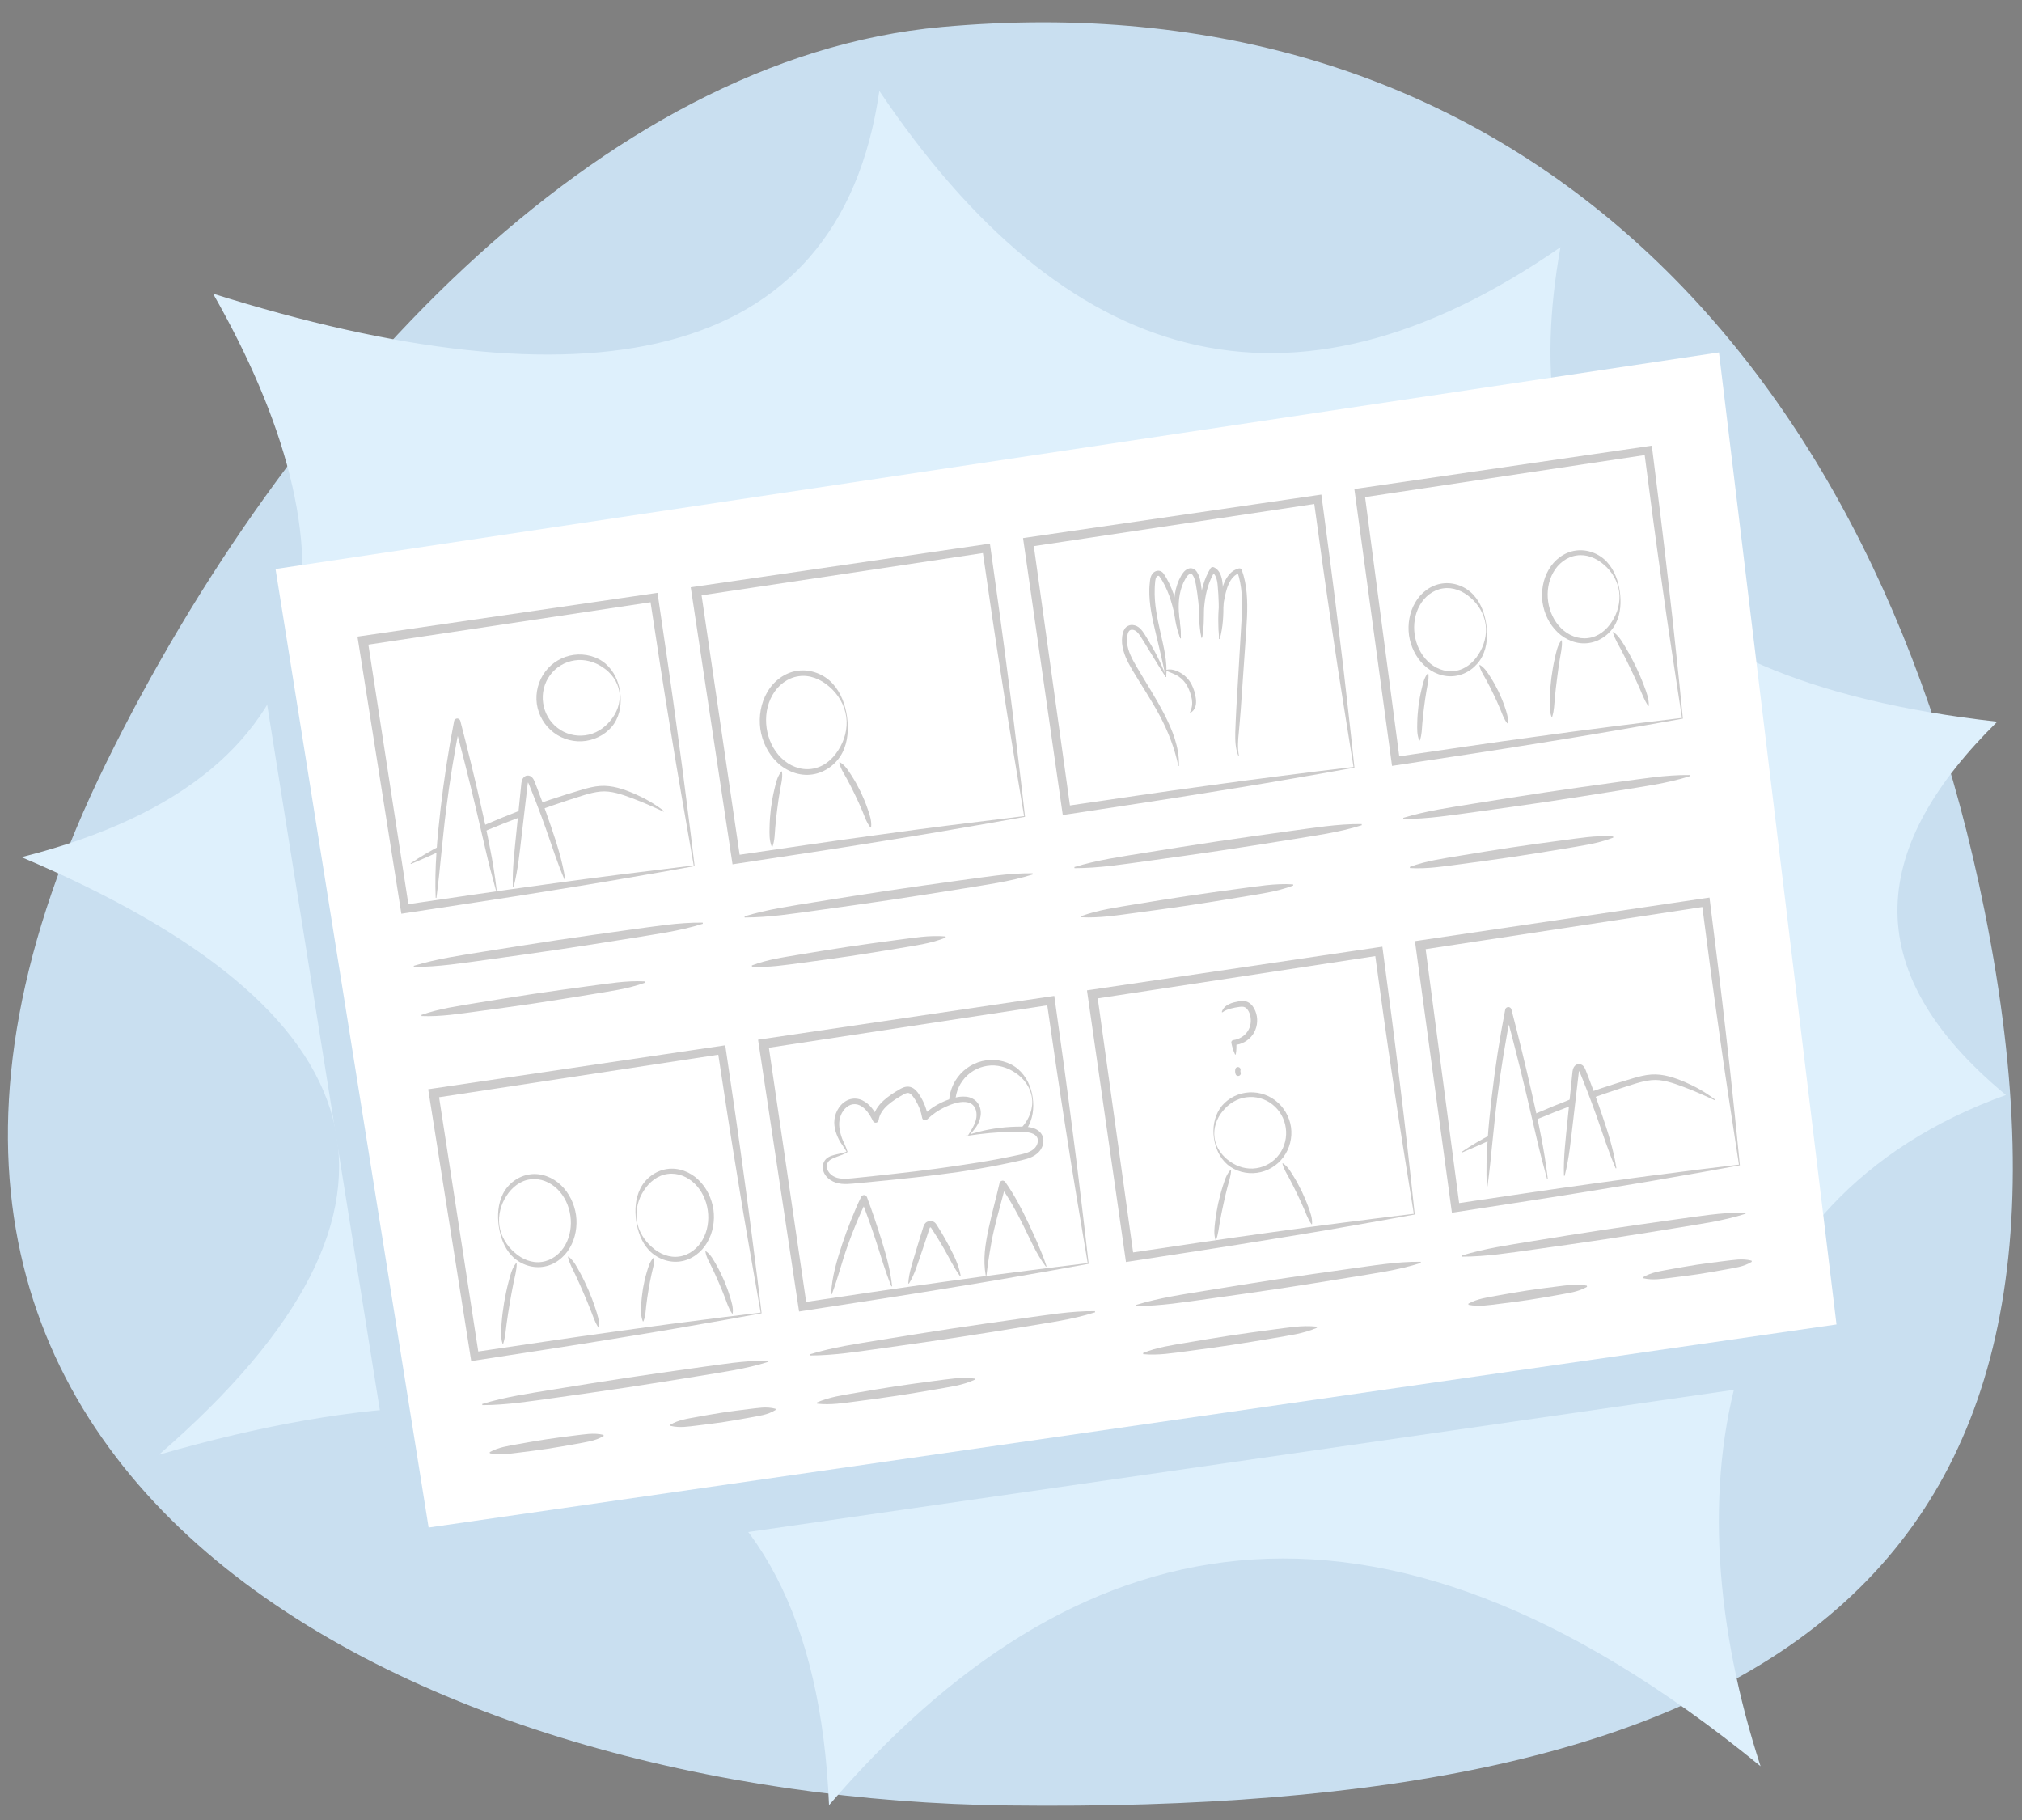 <?xml version="1.0" encoding="iso-8859-1"?>
<!-- Generator: Adobe Illustrator 24.1.0, SVG Export Plug-In . SVG Version: 6.00 Build 0)  -->
<svg version="1.1" id="Artwork" xmlns="http://www.w3.org/2000/svg" xmlns:xlink="http://www.w3.org/1999/xlink" x="0px" y="0px"
	 viewBox="0 0 380 342" style="enable-background:new 0 0 380 342;" xml:space="preserve">
<rect x="0" y="0" width="380" height="342" fill="#808080" stroke="none"/>
<g>
	<defs>
		<path id="SVGID_1_" d="M373,171.325c25.403,126.716-41.78,169.629-183.5,167.948C80.493,337.98-46.792,279.051,20,143.256
			C54.031,74.068,112.794,10.884,176.983,5.069C280.883-4.345,351.255,62.854,373,171.325z"/>
	</defs>
	<clipPath id="SVGID_2_">
		<use xlink:href="#SVGID_1_"  style="overflow:visible;"/>
	</clipPath>
	<rect x="-4.825" y="-5.809" style="clip-path:url(#SVGID_2_);fill:#C9DFF0;" width="389.784" height="354.419"/>
</g>
<path style="fill:#DEF0FC;" d="M29.868,273.354c78.246-22.513,123.005-3.97,125.933,65.858
	c45.366-52.809,101.652-67.32,175.064-7.32c-16.826-51.681-8.789-106.367,46.113-126.13c-28.862-23.916-24.927-47.214-1.629-70.146
	c-71.078-7.877-90.654-41.49-82.086-89.165c-51.228,35.458-93.254,22.272-128.006-29.367
	c-7.583,52.698-56.421,59.711-125.215,38.103c26.782,47.01,26.196,90.18-36,105.882C71.208,189.521,84.326,226.176,29.868,273.354z"
	/>
<g>
	<polygon style="fill:#C9DFF0;" points="319.016,76.311 341.105,258.967 76.517,297.123 47.748,117.005 	"/>
	<path style="fill:#F49664;" d="M313.755,90.925"/>
	<polygon style="fill:#5B568C;" points="325.52,121.371 317.198,131.728 302.248,119.157 302.009,104.46 	"/>
	<g>
		<path style="fill:#423D7A;" d="M303.128,121.246c-0.887-1.366-0.95-2.857-1.18-4.315c-0.217-1.462-0.361-2.931-0.506-4.399
			c-0.11-1.471-0.212-2.942-0.259-4.416c-0.052-1.473-0.202-2.942,0.347-4.451l0.205-0.012c0.727,1.427,0.78,2.892,0.944,4.353
			c0.17,1.459,0.299,2.921,0.444,4.38l0.331,4.386c0.083,1.467,0.358,2.898-0.123,4.445L303.128,121.246z"/>
	</g>
	<polygon style="fill:#5B568C;" points="66.303,157.204 77.67,166.334 88.55,150.112 84.707,135.924 	"/>
	<g>
		<path style="fill:#423D7A;" d="M87.807,150.194c-0.899-1.414-1.044-2.925-1.384-4.418l-0.934-4.487
			c-0.277-1.503-0.571-3.004-0.823-4.514c-0.259-1.509-0.626-2.993-0.333-4.625l0.2-0.045c0.957,1.359,1.231,2.872,1.601,4.363
			c0.374,1.49,0.697,2.991,1.01,4.495c0.279,1.511,0.562,3.021,0.77,4.547c0.196,1.524,0.561,3.035,0.096,4.655L87.807,150.194z"/>
	</g>
	<polygon style="fill:#FFFFFF;" points="323.05,66.227 345.139,248.883 80.551,287.039 51.782,106.921 	"/>
	<g>
		<path style="fill:#FFFFFF;" d="M156.266,243.166c1.221-5.991,3.265-12.015,6.109-18.004c2.071,5.437,3.805,10.943,5.199,16.508"/>
		<path style="fill:#CCCBCB;" d="M156.194,243.152c0.137-3.225,1.089-6.31,2.079-9.343c0.505-1.517,1.056-3.019,1.649-4.504
			c0.6-1.482,1.212-2.961,1.918-4.396l0.006-0.012c0.144-0.292,0.498-0.413,0.79-0.269c0.141,0.069,0.242,0.188,0.293,0.324
			c1.009,2.717,1.939,5.462,2.787,8.232c0.862,2.764,1.628,5.567,1.929,8.47c0.004,0.041-0.025,0.077-0.066,0.081
			c-0.033,0.003-0.064-0.016-0.076-0.046c-1.101-2.696-1.906-5.451-2.78-8.193c-0.887-2.736-1.856-5.445-2.901-8.123l1.089,0.043
			c-0.656,1.435-1.33,2.861-1.932,4.32c-0.609,1.455-1.177,2.927-1.7,4.416c-1.066,2.977-1.807,6.029-2.94,9.029
			c-0.014,0.038-0.057,0.058-0.095,0.043C156.211,243.213,156.193,243.183,156.194,243.152z"/>
	</g>
	<g>
		<path style="fill:#FFFFFF;" d="M170.767,241.144c1.123-3.516,2.246-7.032,3.369-10.548c0.071-0.222,0.253-0.509,0.657-0.549
			c0.362-0.036,0.563,0.164,0.676,0.338c1.985,3.041,3.656,6.17,5.003,9.369"/>
		<path style="fill:#CCCBCB;" d="M170.697,241.121c0.126-2.008,0.794-3.844,1.338-5.719l0.85-2.802l0.436-1.397l0.218-0.699
			c0.054-0.256,0.309-0.751,0.731-0.928c0.209-0.095,0.41-0.135,0.621-0.132c0.214-0.001,0.462,0.065,0.66,0.194
			c0.197,0.123,0.345,0.307,0.428,0.442l0.198,0.312l0.777,1.257c0.511,0.842,0.982,1.708,1.441,2.579
			c0.907,1.743,1.804,3.516,2.145,5.497c0.007,0.041-0.02,0.08-0.061,0.087c-0.029,0.005-0.057-0.008-0.073-0.03
			c-1.175-1.615-1.983-3.36-2.947-5.041c-0.476-0.842-0.986-1.664-1.493-2.487l-0.78-1.222l-0.199-0.303
			c-0.046-0.071-0.062-0.076-0.072-0.084c0.019-0.005-0.083-0.008-0.123,0.015c-0.029,0.033-0.051-0.004-0.114,0.209l-0.228,0.696
			l-0.455,1.391l-0.932,2.776c-0.644,1.843-1.164,3.726-2.225,5.436c-0.022,0.035-0.068,0.046-0.104,0.024
			C170.708,241.175,170.696,241.148,170.697,241.121z"/>
	</g>
	<g>
		<path style="fill:#FFFFFF;" d="M196.599,237.953c-2.833-5.418-4.646-10.567-8.165-15.498c-1.378,5.762-3.317,11.462-3.114,17.196"
			/>
		<path style="fill:#CCCBCB;" d="M196.534,237.987c-1.797-2.372-2.924-5.102-4.22-7.703c-1.282-2.612-2.68-5.151-4.369-7.48
			l1.071-0.209c-0.709,2.855-1.544,5.654-2.199,8.481c-0.331,1.412-0.594,2.834-0.823,4.258c-0.237,1.425-0.438,2.852-0.602,4.315
			c-0.005,0.041-0.041,0.07-0.082,0.065c-0.033-0.004-0.059-0.029-0.065-0.06c-0.266-1.459-0.291-2.959-0.167-4.434
			c0.132-1.477,0.413-2.931,0.715-4.371c0.615-2.881,1.404-5.702,2.055-8.532c0.074-0.321,0.394-0.522,0.716-0.448
			c0.149,0.034,0.273,0.124,0.355,0.239c1.716,2.431,3.092,5.065,4.343,7.719c1.242,2.665,2.483,5.286,3.4,8.094
			c0.013,0.039-0.009,0.081-0.047,0.093C196.585,238.023,196.553,238.011,196.534,237.987z"/>
	</g>
	<g>
		<g>
			<path style="fill:#CCCBCB;" d="M130.547,162.753c-4.382,0.795-8.836,1.578-13.334,2.339c-4.476,0.788-9.035,1.51-13.582,2.249
				c-9.101,1.485-18.286,2.844-27.429,4.243l-0.776,0.119l-0.123-0.779l-7.981-50.403l-0.142-0.894l0.896-0.131l54.722-7.98
				l0.771-0.112l0.112,0.767l1.868,12.746c0.632,4.251,1.186,8.494,1.777,12.73c0.598,4.241,1.136,8.456,1.67,12.645
				C129.547,154.489,130.048,158.642,130.547,162.753z M130.371,162.623l-2.223-12.739c-0.724-4.212-1.443-8.397-2.103-12.556
				c-0.667-4.165-1.371-8.322-1.997-12.471l-1.906-12.455l0.883,0.654l-54.688,8.214l0.754-1.024l7.775,50.435l-0.899-0.661
				c8.982-1.306,17.922-2.651,26.945-3.871c4.515-0.613,9.019-1.244,13.605-1.808L130.371,162.623z"/>
		</g>
		<g>
			<path style="fill:#CCCBCB;" d="M192.636,153.488c-4.369,0.793-8.81,1.575-13.296,2.334c-4.463,0.786-9.008,1.506-13.542,2.243
				c-9.074,1.481-18.231,2.836-27.348,4.231l-0.781,0.12l-0.119-0.786l-7.603-50.384l-0.134-0.888l0.889-0.13l54.561-7.957
				l0.777-0.113l0.108,0.773l1.772,12.74c0.6,4.25,1.123,8.49,1.682,12.724c0.566,4.239,1.074,8.452,1.576,12.638
				C191.698,145.228,192.169,149.379,192.636,153.488z M192.461,153.357l-2.128-12.736c-0.693-4.211-1.38-8.394-2.009-12.553
				c-0.636-4.163-1.308-8.32-1.903-12.467l-1.813-12.451l0.884,0.66L130.966,112l0.755-1.018l7.396,50.415l-0.9-0.666
				c8.955-1.302,17.869-2.644,26.867-3.86c4.502-0.611,8.993-1.24,13.565-1.802L192.461,153.357z"/>
		</g>
		<g>
			<path style="fill:#CCCBCB;" d="M254.543,144.249c-4.356,0.792-8.784,1.571-13.257,2.329c-4.45,0.784-8.981,1.502-13.502,2.237
				c-9.047,1.477-18.178,2.827-27.267,4.218l-0.787,0.12l-0.114-0.792l-7.226-50.365l-0.127-0.883l0.883-0.129l54.4-7.933
				l0.782-0.114l0.103,0.78l1.678,12.734c0.569,4.248,1.061,8.486,1.588,12.717c0.535,4.237,1.011,8.448,1.482,12.632
				C253.667,135.994,254.107,140.143,254.543,144.249z M254.369,144.118l-2.034-12.733c-0.661-4.21-1.318-8.392-1.915-12.549
				c-0.605-4.162-1.246-8.318-1.81-12.464l-1.72-12.447l0.885,0.666l-54.365,8.166l0.756-1.011l7.019,50.394l-0.9-0.672
				c8.929-1.298,17.817-2.636,26.788-3.848c4.489-0.609,8.967-1.236,13.526-1.797C245.134,145.236,249.715,144.671,254.369,144.118z
				"/>
		</g>
		<g>
			<path style="fill:#CCCBCB;" d="M316.269,135.038c-8.696,1.574-17.651,3.112-26.681,4.554c-9.021,1.473-18.124,2.819-27.187,4.206
				l-0.792,0.121l-0.109-0.799l-6.852-50.345l-0.119-0.877l0.876-0.128l54.239-7.909l0.788-0.115l0.098,0.786l1.583,12.728
				c0.537,4.246,0.998,8.482,1.494,12.711c0.504,4.234,0.949,8.443,1.389,12.625C315.454,126.787,315.863,130.934,316.269,135.038z
				 M316.095,134.906l-1.94-12.729c-0.631-4.209-1.255-8.39-1.822-12.546c-0.574-4.161-1.184-8.315-1.717-12.46l-1.628-12.443
				l0.886,0.671l-54.205,8.142l0.757-1.005l6.645,50.373l-0.901-0.677c8.903-1.294,17.765-2.629,26.71-3.837
				C297.814,137.156,306.825,136.014,316.095,134.906z"/>
		</g>
		<g>
			<path style="fill:#CCCBCB;" d="M143.13,246.784c-4.335,0.798-8.743,1.583-13.195,2.347c-4.43,0.791-8.943,1.513-13.444,2.256
				c-9.01,1.488-18.101,2.853-27.153,4.257l-0.777,0.121l-0.124-0.781l-7.826-49.412l-0.141-0.892l0.894-0.132l54.164-8.009
				l0.772-0.114l0.112,0.768l1.831,12.498c0.618,4.169,1.161,8.329,1.739,12.482c0.586,4.158,1.11,8.291,1.633,12.397
				C142.154,238.684,142.643,242.756,143.13,246.784z M142.954,246.655l-2.185-12.491c-0.71-4.129-1.419-8.232-2.066-12.309
				c-0.655-4.082-1.345-8.157-1.96-12.224l-1.869-12.208l0.884,0.653l-54.129,8.243l0.752-1.024l7.621,49.444l-0.901-0.661
				c8.89-1.31,17.739-2.659,26.67-3.885c4.47-0.614,8.927-1.249,13.467-1.815C133.757,247.785,138.319,247.214,142.954,246.655z"/>
		</g>
		<g>
			<path style="fill:#CCCBCB;" d="M204.591,237.488c-4.322,0.796-8.718,1.58-13.157,2.342c-4.417,0.789-8.917,1.509-13.405,2.25
				c-8.983,1.484-18.048,2.845-27.073,4.244l-0.783,0.121l-0.119-0.788l-7.455-49.395l-0.134-0.887l0.887-0.131l54.006-7.985
				l0.777-0.115l0.108,0.774l1.737,12.493c0.587,4.167,1.099,8.325,1.646,12.476c0.555,4.156,1.049,8.287,1.541,12.391
				C203.676,229.392,204.135,233.461,204.591,237.488z M204.416,237.357l-2.092-12.488c-0.68-4.128-1.357-8.23-1.974-12.306
				c-0.624-4.081-1.284-8.155-1.869-12.221l-1.778-12.204l0.885,0.659l-53.971,8.219l0.753-1.018l7.25,49.425l-0.902-0.666
				c8.864-1.306,17.687-2.651,26.593-3.874c4.457-0.613,8.901-1.245,13.428-1.809C195.245,238.484,199.794,237.914,204.416,237.357z
				"/>
		</g>
		<g>
			<path style="fill:#CCCBCB;" d="M265.874,228.218c-4.31,0.795-8.693,1.576-13.119,2.336c-4.404,0.787-8.891,1.505-13.366,2.244
				c-8.957,1.48-17.996,2.836-26.994,4.232l-0.789,0.122l-0.114-0.795l-7.086-49.377l-0.126-0.881l0.881-0.13l53.848-7.961
				l0.783-0.116l0.103,0.781l1.645,12.487c0.557,4.165,1.037,8.321,1.554,12.471c0.524,4.154,0.988,8.283,1.449,12.385
				C265.019,220.126,265.448,224.193,265.874,228.218z M265.699,228.087l-2-12.485c-0.649-4.127-1.296-8.228-1.882-12.303
				c-0.594-4.08-1.224-8.154-1.777-12.218l-1.687-12.201l0.886,0.665l-53.813,8.195l0.754-1.011l6.88,49.406l-0.902-0.672
				c8.838-1.302,17.636-2.644,26.516-3.862c4.444-0.611,8.875-1.241,13.389-1.803C256.555,229.209,261.09,228.641,265.699,228.087z"
				/>
		</g>
		<g>
			<path style="fill:#CCCBCB;" d="M326.978,218.975c-4.297,0.793-8.667,1.573-13.081,2.331c-4.392,0.785-8.865,1.502-13.327,2.237
				c-8.931,1.476-17.943,2.828-26.915,4.22l-0.794,0.123l-0.109-0.801l-6.719-49.36l-0.119-0.876l0.874-0.129l53.691-7.938
				l0.789-0.117l0.098,0.787l1.552,12.482c0.526,4.164,0.976,8.317,1.462,12.465c0.494,4.152,0.927,8.279,1.358,12.379
				C326.184,210.888,326.583,214.953,326.978,218.975z M326.804,218.844l-1.908-12.482c-0.619-4.126-1.235-8.226-1.791-12.3
				c-0.563-4.079-1.163-8.152-1.686-12.214l-1.597-12.197l0.887,0.67l-53.656,8.172l0.755-1.005l6.513,49.387l-0.903-0.678
				c8.813-1.299,17.585-2.637,26.439-3.851c4.431-0.609,8.85-1.238,13.351-1.798C317.687,219.961,322.209,219.396,326.804,218.844z"
				/>
		</g>
		<g>
			<path style="fill:#CCCBCB;" d="M132.091,173.584c-4.417,1.402-8.959,1.964-13.473,2.718c-4.516,0.742-9.04,1.427-13.562,2.12
				c-4.528,0.658-9.056,1.32-13.59,1.931c-4.534,0.617-9.052,1.345-13.678,1.349l-0.032-0.216c4.425-1.349,8.958-1.974,13.474-2.71
				c4.516-0.741,9.039-1.432,13.561-2.128c4.528-0.66,9.054-1.327,13.589-1.939c4.537-0.599,9.045-1.39,13.679-1.341
				L132.091,173.584z"/>
		</g>
		<g>
			<path style="fill:#CCCBCB;" d="M194.099,164.314c-4.404,1.4-8.933,1.96-13.433,2.712c-4.502,0.74-9.013,1.423-13.522,2.114
				c-4.515,0.656-9.029,1.316-13.551,1.925c-4.521,0.615-9.025,1.341-13.638,1.343l-0.032-0.216
				c4.411-1.347,8.931-1.97,13.434-2.704c4.502-0.739,9.012-1.428,13.521-2.122c4.515-0.658,9.028-1.323,13.55-1.933
				c4.524-0.597,9.019-1.386,13.639-1.335L194.099,164.314z"/>
		</g>
		<g>
			<path style="fill:#CCCBCB;" d="M255.926,155.071c-4.39,1.398-8.906,1.956-13.393,2.706c-4.489,0.738-8.986,1.419-13.483,2.108
				c-4.502,0.654-9.003,1.312-13.511,1.919c-4.508,0.613-8.999,1.337-13.598,1.337l-0.032-0.216
				c4.398-1.345,8.905-1.966,13.395-2.698c4.489-0.737,8.986-1.424,13.482-2.116c4.501-0.656,9.001-1.319,13.51-1.927
				c4.51-0.595,8.992-1.382,13.599-1.33L255.926,155.071z"/>
		</g>
		<g>
			<path style="fill:#CCCBCB;" d="M317.573,145.855c-4.377,1.396-8.88,1.952-13.354,2.7c-4.476,0.736-8.96,1.415-13.443,2.102
				c-4.488,0.652-8.976,1.308-13.471,1.914c-4.495,0.611-8.973,1.333-13.559,1.331l-0.032-0.216
				c4.385-1.343,8.878-1.962,13.355-2.692c4.476-0.735,8.959-1.42,13.442-2.11c4.488-0.654,8.975-1.315,13.47-1.921
				c4.497-0.593,8.966-1.378,13.56-1.324L317.573,145.855z"/>
		</g>
		<g>
			<path style="fill:#CCCBCB;" d="M121.287,184.633c-3.396,1.25-6.918,1.66-10.411,2.262c-3.495,0.59-6.999,1.123-10.501,1.665
				c-3.508,0.506-7.015,1.016-10.529,1.476c-3.514,0.465-7.011,1.041-10.616,0.894l-0.032-0.216
				c3.404-1.197,6.917-1.671,10.413-2.255c3.495-0.589,6.998-1.129,10.5-1.672c3.507-0.508,7.013-1.024,10.528-1.483
				c3.516-0.447,7.004-1.086,10.617-0.886L121.287,184.633z"/>
		</g>
		<g>
			<path style="fill:#CCCBCB;" d="M177.728,176.182c-2.925,1.179-5.975,1.519-8.997,2.05c-3.024,0.519-6.056,0.982-9.086,1.453
				c-3.036,0.435-6.072,0.875-9.115,1.264c-3.042,0.395-6.068,0.9-9.202,0.682l-0.032-0.216c2.933-1.126,5.974-1.53,8.998-2.043
				c3.024-0.519,6.055-0.988,9.085-1.461c3.036-0.437,6.071-0.883,9.114-1.272c3.045-0.377,6.061-0.945,9.203-0.674L177.728,176.182
				z"/>
		</g>
		<g>
			<path style="fill:#CCCBCB;" d="M243.048,166.403c-3.208,1.222-6.542,1.604-9.848,2.178c-3.307,0.562-6.623,1.067-9.937,1.581
				c-3.32,0.478-6.639,0.96-9.966,1.392c-3.326,0.437-6.635,0.985-10.053,0.809l-0.032-0.216c3.216-1.169,6.541-1.615,9.849-2.17
				c3.307-0.561,6.622-1.072,9.936-1.588c3.319-0.48,6.638-0.968,9.964-1.399c3.328-0.419,6.628-1.03,10.054-0.802L243.048,166.403z
				"/>
		</g>
		<g>
			<path style="fill:#CCCBCB;" d="M303.187,157.399c-3.075,1.202-6.276,1.564-9.449,2.118c-3.174,0.542-6.357,1.027-9.538,1.521
				c-3.187,0.458-6.373,0.92-9.566,1.332c-3.193,0.417-6.369,0.945-9.654,0.749l-0.032-0.216c3.083-1.149,6.275-1.575,9.45-2.111
				c3.174-0.541,6.356-1.033,9.537-1.528c3.186-0.46,6.372-0.928,9.565-1.339c3.195-0.399,6.362-0.99,9.655-0.742L303.187,157.399z"
				/>
		</g>
		<g>
			<path style="fill:#CCCBCB;" d="M144.417,255.895c-4.37,1.404-8.868,1.968-13.337,2.724c-4.47,0.744-8.949,1.431-13.427,2.127
				c-4.483,0.66-8.966,1.324-13.456,1.938c-4.489,0.619-8.962,1.349-13.544,1.356l-0.033-0.216
				c4.378-1.351,8.866-1.979,13.338-2.716c4.47-0.743,8.948-1.437,13.426-2.134c4.483-0.662,8.964-1.332,13.454-1.945
				c4.492-0.601,8.955-1.394,13.545-1.348L144.417,255.895z"/>
		</g>
		<g>
			<path style="fill:#CCCBCB;" d="M205.81,246.594c-4.357,1.402-8.842,1.964-13.297,2.718c-4.457,0.742-8.923,1.427-13.388,2.121
				c-4.47,0.658-8.939,1.32-13.417,1.932c-4.476,0.617-8.936,1.345-13.505,1.35l-0.033-0.216c4.365-1.349,8.84-1.975,13.299-2.711
				c4.457-0.741,8.922-1.433,13.387-2.128c4.47-0.66,8.938-1.328,13.415-1.939c4.479-0.599,8.929-1.39,13.506-1.342L205.81,246.594z
				"/>
		</g>
		<g>
			<path style="fill:#CCCBCB;" d="M267.025,237.321c-4.344,1.4-8.816,1.96-13.259,2.712c-4.444,0.74-8.897,1.423-13.349,2.115
				c-4.457,0.656-8.914,1.316-13.378,1.926c-4.463,0.615-8.91,1.341-13.466,1.344l-0.033-0.216c4.353-1.347,8.814-1.971,13.26-2.705
				c4.444-0.739,8.897-1.429,13.348-2.122c4.457-0.658,8.912-1.324,13.377-1.934c4.466-0.598,8.903-1.386,13.467-1.336
				L267.025,237.321z"/>
		</g>
		<g>
			<path style="fill:#CCCBCB;" d="M328.063,228.075c-4.332,1.398-8.79,1.956-13.22,2.706c-4.432,0.738-8.872,1.419-13.31,2.109
				c-4.444,0.654-8.888,1.312-13.339,1.92c-4.45,0.614-8.884,1.337-13.427,1.338l-0.033-0.216c4.34-1.345,8.789-1.967,13.221-2.699
				c4.432-0.737,8.871-1.425,13.309-2.117c4.444-0.656,8.887-1.32,13.338-1.928c4.453-0.596,8.877-1.383,13.428-1.331
				L328.063,228.075z"/>
		</g>
		<g>
			<path style="fill:#CCCBCB;" d="M113.452,269.845c-1.672,0.995-3.471,1.151-5.242,1.499c-1.772,0.335-3.553,0.615-5.332,0.902
				c-1.785,0.251-3.569,0.507-5.361,0.713c-1.791,0.211-3.565,0.532-5.449,0.131l-0.033-0.216c1.68-0.942,3.47-1.162,5.243-1.491
				c1.772-0.335,3.552-0.62,5.331-0.909c1.785-0.253,3.568-0.515,5.36-0.72c1.794-0.193,3.558-0.578,5.45-0.123L113.452,269.845z"/>
		</g>
		<g>
			<path style="fill:#CCCBCB;" d="M145.771,264.942c-1.537,0.975-3.201,1.11-4.836,1.437c-1.637,0.315-3.282,0.573-4.926,0.84
				c-1.649,0.231-3.298,0.466-4.955,0.651c-1.656,0.191-3.295,0.491-5.043,0.069l-0.033-0.216c1.545-0.922,3.199-1.121,4.837-1.43
				c1.637-0.314,3.281-0.579,4.925-0.848c1.649-0.233,3.297-0.474,4.954-0.659c1.658-0.173,3.288-0.537,5.044-0.062L145.771,264.942
				z"/>
		</g>
		<g>
			<path style="fill:#CCCBCB;" d="M183.182,259.267c-2.359,1.099-4.846,1.36-7.304,1.812c-2.459,0.44-4.927,0.823-7.394,1.215
				c-2.472,0.356-4.944,0.716-7.423,1.026c-2.478,0.315-4.94,0.741-7.511,0.443l-0.033-0.216c2.367-1.047,4.844-1.37,7.305-1.804
				c2.46-0.439,4.927-0.829,7.393-1.222c2.472-0.358,4.943-0.724,7.422-1.033c2.481-0.297,4.933-0.786,7.513-0.436L183.182,259.267z
				"/>
		</g>
		<g>
			<path style="fill:#CCCBCB;" d="M247.497,249.51c-2.61,1.138-5.348,1.436-8.057,1.926c-2.711,0.478-5.43,0.899-8.147,1.329
				c-2.723,0.394-5.446,0.792-8.176,1.14c-2.729,0.353-5.442,0.817-8.264,0.558l-0.033-0.216c2.618-1.085,5.347-1.447,8.058-1.918
				c2.711-0.477,5.429-0.905,8.146-1.336c2.723-0.396,5.445-0.8,8.175-1.147c2.732-0.335,5.435-0.862,8.265-0.55L247.497,249.51z"/>
		</g>
		<g>
			<path style="fill:#CCCBCB;" d="M298.257,241.81c-1.747,1.006-3.621,1.174-5.465,1.533c-1.847,0.347-3.702,0.637-5.556,0.936
				c-1.859,0.263-3.718,0.53-5.585,0.747c-1.865,0.222-3.714,0.555-5.673,0.165l-0.033-0.216c1.755-0.954,3.619-1.184,5.467-1.525
				c1.847-0.346,3.701-0.643,5.555-0.943c1.859-0.265,3.717-0.538,5.583-0.754c1.868-0.204,3.708-0.6,5.674-0.157L298.257,241.81z"
				/>
		</g>
		<g>
			<path style="fill:#CCCBCB;" d="M329.216,237.113c-1.587,0.982-3.302,1.126-4.987,1.46c-1.687,0.323-3.383,0.589-5.078,0.863
				c-1.7,0.239-3.4,0.481-5.107,0.674c-1.706,0.198-3.396,0.507-5.195,0.092l-0.033-0.216c1.595-0.929,3.3-1.136,4.988-1.453
				c1.687-0.322,3.382-0.594,5.077-0.871c1.7-0.241,3.398-0.489,5.105-0.682c1.709-0.18,3.389-0.552,5.196-0.085L329.216,237.113z"
				/>
		</g>
	</g>
	<g>
		<path style="fill:#CCCBCB;" d="M116.55,130.066c0.278,1.966,0.039,4.137-1.141,5.923c-1.185,1.761-3.189,2.916-5.287,3.229
			c-2.108,0.319-4.34-0.251-6.043-1.547c-1.714-1.281-2.892-3.264-3.191-5.391c-0.295-2.127,0.282-4.357,1.575-6.062
			c1.276-1.717,3.262-2.883,5.375-3.16c2.101-0.283,4.351,0.273,5.96,1.652C115.407,126.104,116.272,128.094,116.55,130.066z
			 M116.405,130.087c-0.269-1.978-1.556-3.682-3.127-4.694c-1.55-1.054-3.447-1.586-5.294-1.297
			c-1.838,0.267-3.536,1.296-4.62,2.793c-1.097,1.488-1.564,3.405-1.289,5.224c0.247,1.822,1.221,3.534,2.689,4.66
			c1.456,1.137,3.372,1.655,5.211,1.402c1.853-0.231,3.533-1.271,4.708-2.724C115.891,134.042,116.697,132.067,116.405,130.087z"/>
	</g>
	<g>
		<path style="fill:#CCCBCB;" d="M124.676,152.507c-1.938-0.909-3.869-1.761-5.844-2.498c-1.969-0.734-3.971-1.453-5.973-1.265
			c-1.998,0.187-4.021,0.996-6.047,1.611c-2.022,0.655-4.026,1.361-6.023,2.086c-4.007,1.413-7.96,2.982-11.856,4.683
			c-3.889,1.719-7.714,3.566-11.66,5.211c-0.037,0.017-0.08,0-0.097-0.037c-0.015-0.032-0.002-0.071,0.026-0.091
			c3.549-2.421,7.409-4.286,11.306-6.04c3.898-1.758,7.857-3.384,11.875-4.854c2.014-0.719,4.043-1.397,6.085-2.035l3.072-0.934
			c1.035-0.298,2.111-0.571,3.238-0.652c2.297-0.162,4.448,0.614,6.407,1.442c1.979,0.859,3.868,1.932,5.568,3.247
			c0.032,0.025,0.038,0.071,0.013,0.103C124.744,152.513,124.707,152.521,124.676,152.507z"/>
	</g>
	<g>
		<path style="fill:#FFFFFF;" d="M81.949,168.673c0.498-11.102,1.83-22.164,3.981-33.06c2.782,10.469,5.23,21.028,7.34,31.655"/>
		<path style="fill:#CCCBCB;" d="M81.876,168.67c-0.114-2.786-0.046-5.573,0.142-8.35c0.161-2.78,0.469-5.548,0.777-8.315
			c0.643-5.531,1.481-11.041,2.549-16.508c0.062-0.324,0.375-0.536,0.699-0.473c0.233,0.045,0.408,0.221,0.465,0.436
			c1.369,5.248,2.654,10.516,3.854,15.804c0.596,2.645,1.196,5.289,1.699,7.954c0.535,2.658,0.957,5.339,1.281,8.036
			c0.005,0.04-0.024,0.077-0.064,0.082c-0.036,0.004-0.07-0.019-0.079-0.053c-0.731-2.616-1.406-5.239-2.01-7.877l-1.845-7.905
			c-1.247-5.266-2.577-10.511-3.991-15.733l1.164-0.038c-1.084,5.433-1.988,10.903-2.672,16.403
			c-0.356,2.748-0.609,5.508-0.905,8.264c-0.269,2.759-0.555,5.517-0.917,8.28c-0.005,0.04-0.042,0.068-0.082,0.063
			C81.904,168.735,81.877,168.705,81.876,168.67z"/>
	</g>
	<g>
		<path style="fill:#FFFFFF;" d="M96.453,166.674c0.706-6.465,1.412-12.93,2.118-19.395c0.045-0.408,0.194-0.924,0.601-0.95
			c0.364-0.024,0.593,0.378,0.73,0.719c2.398,5.959,4.486,12.043,6.254,18.22"/>
		<path style="fill:#CCCBCB;" d="M96.381,166.666c-0.116-3.458,0.33-6.854,0.664-10.262l0.52-5.11l0.26-2.555l0.13-1.278
			c0.021-0.195,0.036-0.459,0.118-0.737c0.087-0.26,0.193-0.626,0.656-0.882c0.45-0.256,1.056-0.03,1.278,0.249
			c0.244,0.262,0.351,0.514,0.447,0.745l0.468,1.2l0.91,2.41c0.596,1.611,1.169,3.23,1.72,4.856c1.112,3.248,2.15,6.53,2.675,9.945
			c0.006,0.04-0.021,0.078-0.062,0.084c-0.034,0.005-0.066-0.014-0.079-0.044c-1.361-3.169-2.39-6.419-3.524-9.642
			c-0.572-1.609-1.166-3.21-1.781-4.802l-0.94-2.382l-0.482-1.186c-0.065-0.163-0.15-0.305-0.202-0.354
			c-0.062-0.041,0.054,0.036,0.113-0.011c0.072-0.054-0.015,0.008-0.049,0.149c-0.043,0.132-0.059,0.299-0.085,0.529l-0.149,1.276
			l-0.298,2.551l-0.595,5.102c-0.41,3.4-0.707,6.813-1.567,10.163c-0.01,0.04-0.05,0.063-0.09,0.053
			C96.404,166.727,96.382,166.698,96.381,166.666z"/>
	</g>
	<g>
		<g>
			<path style="fill:#CCCBCB;" d="M159.183,134.667c0.298,2.226,0.217,4.634-0.872,6.772c-1.083,2.102-3.213,3.738-5.637,4.088
				c-2.433,0.374-4.921-0.621-6.627-2.284c-1.737-1.66-2.811-3.925-3.158-6.272c-0.311-2.352,0.089-4.824,1.299-6.9
				c1.178-2.07,3.292-3.714,5.732-4.03c2.424-0.338,4.928,0.645,6.532,2.379C158.071,130.174,158.853,132.44,159.183,134.667z
				 M159.038,134.687c-0.317-2.23-1.545-4.267-3.182-5.651c-1.597-1.413-3.703-2.288-5.791-1.959
				c-2.079,0.295-3.88,1.712-4.906,3.553c-1.048,1.844-1.387,4.062-1.084,6.171c0.3,2.109,1.235,4.146,2.755,5.626
				c1.495,1.484,3.617,2.347,5.695,2.054c1.032-0.14,2.022-0.548,2.871-1.165c0.852-0.616,1.552-1.432,2.13-2.331
				C158.696,139.204,159.354,136.922,159.038,134.687z"/>
		</g>
		<g>
			<path style="fill:#CCCBCB;" d="M157.848,143.223c1.061,0.644,1.628,1.661,2.254,2.62c0.621,0.967,1.169,1.981,1.676,3.012
				c0.486,1.042,0.931,2.104,1.297,3.194c0.369,1.085,0.766,2.175,0.64,3.395c-0.005,0.043-0.043,0.075-0.086,0.07
				c-0.022-0.002-0.042-0.014-0.054-0.03c-0.746-0.96-1.063-2.022-1.498-3.057c-0.437-1.03-0.887-2.052-1.381-3.053
				c-0.473-1.011-0.993-2-1.523-2.985c-0.525-0.993-1.191-1.88-1.445-3.083c-0.009-0.043,0.018-0.085,0.061-0.095
				C157.81,143.209,157.831,143.213,157.848,143.223z"/>
		</g>
		<g>
			<path style="fill:#CCCBCB;" d="M146.968,145.023c0.15,1.271-0.201,2.384-0.385,3.549c-0.191,1.159-0.377,2.317-0.513,3.483
				c-0.161,1.162-0.275,2.33-0.379,3.5c-0.101,1.174-0.083,2.34-0.51,3.533c-0.014,0.041-0.059,0.062-0.1,0.048
				c-0.022-0.008-0.038-0.024-0.046-0.044c-0.483-1.182-0.432-2.393-0.41-3.591c0.018-1.202,0.115-2.402,0.254-3.596
				c0.163-1.191,0.365-2.378,0.648-3.547c0.29-1.163,0.502-2.359,1.3-3.373c0.027-0.034,0.077-0.04,0.111-0.013
				C146.955,144.983,146.965,145.003,146.968,145.023z"/>
		</g>
	</g>
	<g>
		<g>
			<path style="fill:#CCCBCB;" d="M279.327,117.334c0.265,1.985,0.194,4.132-0.777,6.037c-0.966,1.874-2.865,3.332-5.026,3.644
				c-2.169,0.333-4.388-0.554-5.909-2.036c-1.549-1.48-2.506-3.499-2.815-5.592c-0.277-2.097,0.079-4.301,1.158-6.152
				c1.05-1.845,2.935-3.312,5.11-3.593c2.161-0.301,4.394,0.575,5.824,2.121C278.336,113.329,279.033,115.349,279.327,117.334z
				 M279.198,117.353c-0.282-1.988-1.377-3.804-2.836-5.038c-1.424-1.259-3.302-2.04-5.162-1.746
				c-1.854,0.263-3.459,1.527-4.374,3.168c-0.935,1.644-1.237,3.622-0.967,5.502c0.268,1.88,1.102,3.697,2.456,5.016
				c1.333,1.323,3.225,2.092,5.078,1.831c1.868-0.232,3.459-1.504,4.458-3.116C278.893,121.38,279.48,119.345,279.198,117.353z"/>
		</g>
		<g>
			<path style="fill:#CCCBCB;" d="M278.137,124.963c0.946,0.574,1.452,1.481,2.01,2.336c0.554,0.862,1.042,1.766,1.495,2.686
				c0.433,0.929,0.83,1.876,1.156,2.848c0.329,0.967,0.683,1.939,0.571,3.027c-0.004,0.039-0.038,0.067-0.077,0.063
				c-0.02-0.002-0.037-0.012-0.048-0.027c-0.665-0.856-0.947-1.803-1.335-2.725c-0.39-0.918-0.791-1.83-1.232-2.722
				c-0.422-0.902-0.885-1.783-1.357-2.661c-0.468-0.885-1.062-1.676-1.288-2.748c-0.008-0.038,0.016-0.076,0.054-0.084
				C278.104,124.951,278.122,124.954,278.137,124.963z"/>
		</g>
		<g>
			<path style="fill:#CCCBCB;" d="M268.437,126.568c0.133,1.133-0.179,2.126-0.343,3.164c-0.171,1.033-0.336,2.066-0.458,3.105
				c-0.143,1.036-0.245,2.077-0.338,3.12c-0.09,1.046-0.074,2.086-0.455,3.149c-0.013,0.036-0.053,0.055-0.089,0.042
				c-0.019-0.007-0.034-0.022-0.041-0.039c-0.431-1.054-0.385-2.133-0.365-3.202c0.016-1.072,0.103-2.141,0.227-3.206
				c0.145-1.062,0.325-2.12,0.578-3.162c0.259-1.037,0.448-2.103,1.159-3.007c0.024-0.031,0.068-0.036,0.099-0.012
				C268.426,126.532,268.435,126.55,268.437,126.568z"/>
		</g>
	</g>
	<g>
		<g>
			<path style="fill:#CCCBCB;" d="M304.418,111.147c0.265,1.985,0.194,4.132-0.777,6.037c-0.966,1.874-2.865,3.332-5.026,3.644
				c-2.169,0.333-4.388-0.554-5.909-2.036c-1.549-1.48-2.506-3.499-2.815-5.592c-0.277-2.097,0.079-4.301,1.158-6.152
				c1.05-1.845,2.935-3.312,5.11-3.593c2.161-0.301,4.394,0.575,5.824,2.121C303.427,107.142,304.124,109.162,304.418,111.147z
				 M304.289,111.166c-0.282-1.988-1.377-3.804-2.836-5.038c-1.424-1.259-3.302-2.04-5.162-1.746
				c-1.854,0.263-3.459,1.527-4.374,3.168c-0.935,1.644-1.237,3.622-0.967,5.502c0.268,1.88,1.102,3.697,2.456,5.016
				c1.333,1.323,3.225,2.092,5.078,1.831c1.868-0.232,3.459-1.504,4.458-3.116C303.984,115.193,304.571,113.158,304.289,111.166z"/>
		</g>
		<g>
			<path style="fill:#CCCBCB;" d="M303.228,118.776c1.101,0.806,1.716,1.972,2.383,3.072c0.662,1.11,1.256,2.257,1.825,3.414
				c0.547,1.168,1.066,2.35,1.519,3.561c0.452,1.205,0.941,2.425,0.911,3.779c-0.001,0.038-0.032,0.068-0.07,0.067
				c-0.023,0-0.044-0.013-0.056-0.031c-0.744-1.106-1.154-2.288-1.667-3.454c-0.516-1.16-1.044-2.316-1.603-3.457
				c-0.542-1.149-1.117-2.282-1.699-3.411c-0.58-1.136-1.277-2.173-1.649-3.463c-0.011-0.036,0.009-0.075,0.046-0.086
				C303.189,118.76,303.212,118.765,303.228,118.776z"/>
		</g>
		<g>
			<path style="fill:#CCCBCB;" d="M293.528,120.381c0.096,1.274-0.228,2.412-0.408,3.601c-0.185,1.183-0.364,2.367-0.506,3.557
				c-0.162,1.187-0.287,2.378-0.404,3.57c-0.113,1.196-0.122,2.38-0.502,3.589c-0.011,0.036-0.05,0.057-0.086,0.046
				c-0.021-0.007-0.037-0.023-0.045-0.043c-0.432-1.206-0.361-2.439-0.318-3.654c0.04-1.219,0.151-2.433,0.292-3.643
				c0.164-1.207,0.358-2.411,0.624-3.601c0.273-1.184,0.476-2.405,1.226-3.457c0.022-0.031,0.065-0.038,0.097-0.016
				C293.517,120.341,293.527,120.361,293.528,120.381z"/>
		</g>
	</g>
	<g>
		<g>
			<path style="fill:#CCCBCB;" d="M229.117,120.04c-0.108-1.177-0.162-2.355-0.159-3.54c-0.012-1.185,0.091-2.372,0.243-3.558
				c0.178-1.179,0.406-2.363,0.901-3.515c0.249-0.569,0.575-1.123,1.021-1.606c0.444-0.481,1.048-0.867,1.726-1.016
				c0.223-0.049,0.445,0.081,0.521,0.29c1.03,2.845,1.103,5.883,0.989,8.797c-0.14,2.925-0.386,5.811-0.574,8.718l-0.605,8.706
				c-0.106,1.45-0.238,2.901-0.368,4.347c-0.151,1.437-0.258,2.868,0.017,4.293c0.007,0.033-0.015,0.066-0.048,0.073
				c-0.029,0.006-0.058-0.011-0.069-0.037c-0.56-1.38-0.588-2.915-0.563-4.368c0.053-1.457,0.11-2.909,0.19-4.362l0.514-8.712
				l0.511-8.702c0.144-2.87,0.091-5.778-0.846-8.447l0.521,0.29c-0.971,0.188-1.698,1.09-2.142,2.091
				c-0.456,1.005-0.676,2.156-0.889,3.288c-0.218,1.137-0.311,2.297-0.438,3.46c-0.11,1.164-0.194,2.338-0.329,3.512
				c-0.004,0.034-0.035,0.058-0.068,0.054C229.141,120.093,229.119,120.069,229.117,120.04z"/>
		</g>
		<g>
			<path style="fill:#CCCBCB;" d="M225.784,119.793c-0.469-2.165-0.503-4.379-0.278-6.595c0.221-2.205,0.78-4.454,1.988-6.407
				c0.133-0.215,0.402-0.294,0.627-0.195l0.005,0.002c0.686,0.301,1.11,0.949,1.317,1.535c0.218,0.6,0.296,1.199,0.341,1.78
				c0.079,1.132,0.127,2.262,0.136,3.395c0.029,2.26-0.071,4.54-0.68,6.739c-0.009,0.033-0.044,0.053-0.077,0.043
				c-0.026-0.007-0.044-0.031-0.046-0.057c-0.132-2.266-0.024-4.481-0.08-6.71c-0.029-1.112-0.098-2.226-0.197-3.332
				c-0.086-1.046-0.38-2.17-1.123-2.471l0.632-0.193c-1.136,1.757-1.711,3.846-1.964,5.966c-0.255,2.13-0.168,4.297-0.478,6.492
				c-0.005,0.034-0.036,0.058-0.071,0.053C225.809,119.837,225.789,119.817,225.784,119.793z"/>
		</g>
		<g>
			<path style="fill:#CCCBCB;" d="M221.806,119.921c-0.817-2.103-1.23-4.354-1.158-6.662c0.036-1.149,0.213-2.307,0.586-3.419
				c0.187-0.555,0.424-1.097,0.716-1.612c0.288-0.49,0.661-1.112,1.431-1.387c0.393-0.149,0.97-0.032,1.266,0.282
				c0.294,0.293,0.423,0.557,0.567,0.849c0.266,0.579,0.381,1.174,0.471,1.737c0.173,1.117,0.304,2.233,0.402,3.354
				c0.202,2.238,0.267,4.507-0.181,6.73c-0.007,0.034-0.04,0.056-0.073,0.049c-0.027-0.005-0.046-0.028-0.049-0.053
				c-0.285-2.236-0.349-4.437-0.573-6.641c-0.117-1.099-0.268-2.197-0.457-3.282c-0.095-0.534-0.211-1.044-0.422-1.477
				c-0.099-0.206-0.248-0.44-0.357-0.535c-0.105-0.083-0.154-0.088-0.288-0.051c-0.134,0.043-0.317,0.167-0.468,0.331
				c-0.156,0.154-0.276,0.36-0.421,0.591c-0.267,0.45-0.488,0.931-0.667,1.429c-0.357,0.998-0.544,2.066-0.598,3.144
				c-0.111,2.167,0.349,4.337,0.393,6.601c0.001,0.034-0.027,0.063-0.061,0.064C221.838,119.961,221.815,119.944,221.806,119.921z"
				/>
		</g>
		<g>
			<path style="fill:#CCCBCB;" d="M219.046,127.178c-0.535-2.745-1.169-5.403-1.824-8.125c-0.651-2.706-1.295-5.492-1.222-8.373
				c-0.002-0.358,0.045-0.716,0.075-1.074c0.033-0.357,0.054-0.709,0.174-1.123c0.104-0.393,0.388-0.881,0.867-1.105
				c0.232-0.112,0.522-0.174,0.823-0.106c0.307,0.067,0.539,0.266,0.683,0.439c0.89,1.265,1.436,2.527,1.928,3.884
				c0.942,2.694,1.347,5.502,1.378,8.305c0,0.034-0.027,0.062-0.061,0.063c-0.029,0-0.053-0.019-0.06-0.045
				c-0.756-2.706-1.159-5.454-2.086-8.027c-0.464-1.256-1.089-2.556-1.815-3.564c-0.168-0.167-0.181-0.147-0.367-0.086
				c-0.163,0.082-0.274,0.242-0.352,0.515c-0.075,0.257-0.1,0.606-0.123,0.943c-0.022,0.337-0.063,0.672-0.055,1.011
				c-0.102,2.712,0.466,5.435,1.078,8.142c0.607,2.699,1.337,5.483,1.083,8.32c-0.003,0.034-0.033,0.059-0.067,0.056
				C219.073,127.226,219.051,127.204,219.046,127.178z"/>
		</g>
		<g>
			<path style="fill:#CCCBCB;" d="M221.446,143.9c-0.703-3.315-1.903-6.423-3.482-9.39c-1.578-2.964-3.472-5.768-5.216-8.692
				c-0.848-1.476-1.693-3.07-1.874-4.903c-0.037-0.455-0.031-0.918,0.032-1.377c0.082-0.448,0.157-0.922,0.472-1.391
				c0.3-0.49,0.972-0.771,1.506-0.699c0.541,0.039,1.044,0.318,1.392,0.658c0.7,0.711,1.039,1.465,1.505,2.181
				c0.443,0.727,0.861,1.468,1.268,2.215c0.802,1.5,1.518,3.048,2.112,4.645c0.012,0.032-0.005,0.068-0.036,0.079
				c-0.028,0.01-0.058-0.001-0.074-0.025c-0.916-1.434-1.793-2.877-2.674-4.315l-1.319-2.157c-0.456-0.696-0.873-1.495-1.384-1.981
				c-0.488-0.49-1.282-0.562-1.543-0.088c-0.168,0.239-0.247,0.625-0.306,1.005c-0.047,0.381-0.048,0.769-0.012,1.157
				c0.169,1.566,0.953,3.055,1.803,4.482c1.698,2.908,3.56,5.755,5.132,8.792c0.778,1.52,1.507,3.08,2.031,4.72
				c0.517,1.637,0.83,3.358,0.789,5.071c-0.001,0.034-0.029,0.061-0.063,0.06C221.476,143.948,221.452,143.927,221.446,143.9z"/>
		</g>
		<g>
			<path style="fill:#CCCBCB;" d="M219.116,125.895c0.962-0.285,1.95,0.077,2.78,0.563c0.851,0.486,1.553,1.248,2.016,2.106
				c0.452,0.878,0.719,1.779,0.84,2.746c0.053,0.483,0.054,0.999-0.099,1.49c-0.153,0.491-0.498,0.921-0.936,1.144
				c-0.027,0.014-0.061,0.003-0.075-0.024c-0.008-0.015-0.007-0.034-0.001-0.049c0.384-0.856,0.489-1.602,0.352-2.458
				c-0.161-0.833-0.435-1.705-0.839-2.441c-0.394-0.754-0.964-1.387-1.67-1.86c-0.716-0.488-1.518-0.697-2.377-1.113
				c-0.028-0.013-0.041-0.046-0.028-0.074C219.088,125.911,219.102,125.9,219.116,125.895z"/>
		</g>
	</g>
	<g>
		<g>
			<path style="fill:#CCCBCB;" d="M119.68,229.335c0.282,1.992,1.409,3.785,2.851,5.023c1.407,1.272,3.288,2.054,5.147,1.759
				c1.853-0.263,3.457-1.526,4.371-3.167c0.936-1.643,1.233-3.62,0.969-5.5c-0.262-1.881-1.1-3.698-2.454-5.018
				c-1.334-1.324-3.226-2.093-5.08-1.832c-1.869,0.234-3.457,1.504-4.476,3.109C119.949,225.299,119.4,227.347,119.68,229.335z
				 M119.551,229.353c-0.267-1.989-0.158-4.123,0.796-6.027c0.946-1.882,2.848-3.342,5.008-3.652
				c2.168-0.333,4.386,0.554,5.906,2.035c1.55,1.479,2.503,3.498,2.818,5.59c0.283,2.096-0.077,4.302-1.155,6.153
				c-1.051,1.846-2.936,3.313-5.113,3.594c-2.163,0.299-4.391-0.575-5.839-2.109C120.51,233.377,119.846,231.334,119.551,229.353z"
				/>
		</g>
		<g>
			<path style="fill:#CCCBCB;" d="M122.932,236.397c0.08,1.093-0.271,2.017-0.476,2.998c-0.21,0.975-0.411,1.95-0.567,2.933
				c-0.176,0.98-0.309,1.967-0.429,2.957c-0.117,0.994-0.125,1.982-0.528,2.988c-0.014,0.036-0.055,0.054-0.091,0.039
				c-0.018-0.007-0.032-0.022-0.039-0.039c-0.41-1.014-0.339-2.046-0.291-3.067c0.045-1.024,0.163-2.044,0.322-3.057
				c0.18-1.009,0.399-2.013,0.692-2.995c0.299-0.976,0.534-1.987,1.283-2.801c0.026-0.029,0.071-0.031,0.1-0.004
				C122.923,236.362,122.931,236.379,122.932,236.397z"/>
		</g>
		<g>
			<path style="fill:#CCCBCB;" d="M132.684,235.138c0.934,0.671,1.411,1.644,1.948,2.568c0.531,0.931,0.998,1.898,1.432,2.878
				c0.414,0.989,0.794,1.993,1.106,3.018c0.315,1.021,0.658,2.046,0.536,3.177c-0.004,0.038-0.039,0.066-0.077,0.062
				c-0.02-0.002-0.038-0.013-0.049-0.029c-0.661-0.916-0.934-1.919-1.31-2.9c-0.379-0.977-0.765-1.949-1.19-2.904
				c-0.405-0.964-0.85-1.911-1.3-2.856c-0.446-0.952-1.021-1.819-1.207-2.945c-0.006-0.038,0.019-0.075,0.058-0.081
				C132.651,235.122,132.67,235.127,132.684,235.138z"/>
		</g>
	</g>
	<g>
		<g>
			<path style="fill:#CCCBCB;" d="M93.857,230.345c0.282,1.992,1.409,3.785,2.851,5.023c1.407,1.272,3.288,2.054,5.147,1.759
				c1.853-0.263,3.457-1.526,4.371-3.167c0.936-1.643,1.233-3.62,0.969-5.5c-0.262-1.881-1.1-3.698-2.454-5.018
				c-1.334-1.324-3.226-2.093-5.08-1.832c-1.87,0.234-3.457,1.504-4.476,3.109C94.126,226.308,93.578,228.357,93.857,230.345z
				 M93.728,230.363c-0.267-1.989-0.158-4.123,0.796-6.027c0.946-1.882,2.848-3.342,5.008-3.652
				c2.168-0.333,4.386,0.554,5.906,2.035c1.549,1.479,2.502,3.498,2.817,5.59c0.283,2.096-0.077,4.302-1.155,6.153
				c-1.05,1.846-2.936,3.313-5.113,3.594c-2.163,0.299-4.391-0.575-5.839-2.109C94.687,234.387,94.023,232.344,93.728,230.363z"/>
		</g>
		<g>
			<path style="fill:#CCCBCB;" d="M97.109,237.406c0,1.342-0.382,2.532-0.625,3.785c-0.246,1.245-0.485,2.494-0.687,3.748
				c-0.221,1.251-0.407,2.509-0.582,3.766c-0.169,1.263-0.236,2.512-0.644,3.781c-0.011,0.036-0.049,0.056-0.085,0.045
				c-0.022-0.007-0.038-0.025-0.045-0.045c-0.403-1.292-0.272-2.6-0.172-3.883c0.099-1.289,0.271-2.568,0.473-3.842
				c0.226-1.27,0.479-2.536,0.807-3.786c0.335-1.242,0.603-2.532,1.438-3.612c0.023-0.03,0.066-0.036,0.096-0.012
				C97.1,237.364,97.109,237.386,97.109,237.406z"/>
		</g>
		<g>
			<path style="fill:#CCCBCB;" d="M106.861,236.147c1.013,0.803,1.546,1.92,2.137,2.982c0.586,1.07,1.105,2.173,1.598,3.287
				c0.471,1.123,0.914,2.259,1.29,3.419c0.378,1.155,0.788,2.32,0.707,3.599c-0.002,0.038-0.035,0.067-0.073,0.064
				c-0.022-0.001-0.042-0.014-0.053-0.031c-0.7-1.057-1.037-2.191-1.477-3.309c-0.443-1.113-0.894-2.222-1.378-3.318
				c-0.466-1.103-0.967-2.192-1.472-3.277c-0.502-1.092-1.129-2.096-1.39-3.347c-0.008-0.037,0.016-0.074,0.053-0.082
				C106.824,236.129,106.846,236.135,106.861,236.147z"/>
		</g>
	</g>
	<g>
		<path style="fill:#CCCBCB;" d="M194.081,206.257c0.278,1.966,0.039,4.137-1.141,5.923c-1.185,1.761-3.189,2.916-5.287,3.229
			c-2.108,0.319-4.34-0.251-6.043-1.547c-1.714-1.281-2.892-3.264-3.191-5.391c-0.295-2.127,0.282-4.357,1.575-6.062
			c1.276-1.717,3.262-2.883,5.375-3.16c2.101-0.283,4.351,0.273,5.96,1.652C192.938,202.295,193.803,204.285,194.081,206.257z
			 M193.936,206.278c-0.269-1.978-1.556-3.682-3.127-4.694c-1.55-1.054-3.447-1.586-5.294-1.297
			c-1.838,0.267-3.536,1.296-4.62,2.793c-1.097,1.488-1.564,3.405-1.289,5.224c0.247,1.822,1.221,3.534,2.689,4.66
			c1.456,1.137,3.372,1.655,5.211,1.402c1.853-0.231,3.533-1.271,4.708-2.724C193.422,210.233,194.228,208.258,193.936,206.278z"/>
	</g>
	<g>
		<g>
			<path style="fill:#FFFFFF;" d="M159.193,216.448c-0.349-0.906-0.964-1.725-1.333-2.637c-0.367-0.905-0.618-1.866-0.61-2.848
				c0.017-1.973,1.49-4.075,3.447-4.007c1.813,0.063,3.072,1.816,3.874,3.457c0.316-2.369,2.575-3.893,4.618-5.104
				c0.505-0.299,1.067-0.61,1.644-0.507c0.563,0.1,0.985,0.569,1.318,1.038c0.867,1.221,1.452,2.643,1.696,4.123
				c1.549-1.488,3.468-2.582,5.532-3.154c1.266-0.351,2.78-0.449,3.742,0.454c0.825,0.774,0.966,2.08,0.641,3.165
				c-0.325,1.085-1.034,2.004-1.728,2.896"/>
			<path style="fill:#CCCBCB;" d="M159.125,216.475c-0.34-0.625-0.768-1.184-1.163-1.802c-0.39-0.63-0.69-1.319-0.914-2.035
				c-0.196-0.729-0.331-1.489-0.223-2.293c0.092-0.789,0.383-1.544,0.835-2.203c0.451-0.654,1.086-1.229,1.891-1.519
				c0.805-0.293,1.727-0.231,2.481,0.122c1.531,0.735,2.368,2.123,3.039,3.424l-1.052,0.171c0.178-1.443,1.061-2.659,2.04-3.54
				c1.003-0.902,2.077-1.575,3.218-2.229c0.309-0.16,0.665-0.321,1.102-0.369c0.434-0.056,0.934,0.073,1.279,0.309
				c0.704,0.484,1.027,1.08,1.381,1.634c0.685,1.143,1.143,2.416,1.355,3.729l-0.929-0.309c1.084-1.024,2.331-1.872,3.685-2.49
				c0.674-0.314,1.378-0.562,2.095-0.76c0.732-0.194,1.503-0.315,2.308-0.232c0.797,0.069,1.656,0.455,2.174,1.156
				c0.514,0.699,0.662,1.555,0.579,2.332c-0.185,1.619-1.229,2.789-2.213,3.799c-0.028,0.029-0.075,0.03-0.104,0.001
				c-0.025-0.024-0.029-0.063-0.011-0.091c0.744-1.207,1.56-2.453,1.552-3.754c-0.001-0.64-0.166-1.275-0.539-1.713
				c-0.36-0.449-0.92-0.681-1.54-0.735c-1.251-0.106-2.619,0.389-3.855,0.952c-1.242,0.585-2.38,1.382-3.363,2.332
				c-0.219,0.212-0.569,0.206-0.781-0.013c-0.08-0.083-0.129-0.184-0.147-0.29l-0.001-0.006c-0.203-1.17-0.628-2.303-1.25-3.312
				c-0.312-0.5-0.666-1.019-1.024-1.237c-0.331-0.216-0.671-0.149-1.19,0.126c-1.04,0.594-2.126,1.25-3.001,2.03
				c-0.882,0.779-1.565,1.739-1.714,2.827c-0.04,0.305-0.319,0.519-0.624,0.48c-0.19-0.025-0.349-0.149-0.429-0.309
				c-0.591-1.217-1.38-2.425-2.479-2.948c-0.539-0.259-1.152-0.3-1.698-0.112c-0.552,0.189-1.044,0.604-1.408,1.12
				c-0.749,1.055-0.939,2.39-0.645,3.725c0.124,0.671,0.321,1.338,0.613,1.967c0.275,0.645,0.629,1.297,0.808,2.011
				c0.01,0.039-0.014,0.079-0.054,0.089C159.175,216.52,159.141,216.504,159.125,216.475z"/>
		</g>
		<g>
			<path style="fill:#FFFFFF;" d="M182.035,213.325c3.32-0.807,6.743-1.185,10.16-1.12c1.204,0.023,2.621,0.232,3.181,1.307
				c0.494,0.95,0.018,2.175-0.802,2.855c-0.82,0.68-1.895,0.942-2.933,1.172c-10.23,2.268-20.686,3.31-31.113,4.348
				c-1.109,0.11-2.251,0.218-3.319-0.104c-1.068-0.322-2.057-1.183-2.184-2.299c-0.057-0.496,0.07-1.022,0.389-1.403
				c0.368-0.438,0.934-0.641,1.473-0.825c0.734-0.251,1.638-0.423,2.307-0.806"/>
			<path style="fill:#CCCBCB;" d="M182.017,213.254c2.542-0.86,5.22-1.34,7.913-1.497c0.674-0.035,1.349-0.056,2.024-0.053
				c0.677,0.001,1.399,0.034,2.12,0.245c0.709,0.191,1.502,0.681,1.838,1.498c0.344,0.819,0.162,1.706-0.217,2.38
				c-0.379,0.7-1.037,1.22-1.692,1.534c-0.667,0.327-1.356,0.505-2.015,0.659c-1.31,0.296-2.617,0.575-3.931,0.838
				c-2.627,0.521-5.265,0.977-7.911,1.371c-5.298,0.752-10.615,1.302-15.927,1.814l-3.987,0.379
				c-1.317,0.122-2.874,0.186-4.173-0.685c-0.618-0.415-1.156-1.031-1.359-1.804c-0.193-0.762-0.01-1.646,0.596-2.198
				c0.615-0.53,1.305-0.66,1.957-0.825c0.657-0.149,1.305-0.262,1.906-0.525c0.037-0.017,0.08-0.001,0.098,0.035
				c0.015,0.032,0.003,0.071-0.025,0.092c-0.57,0.391-1.237,0.586-1.854,0.818c-0.601,0.243-1.263,0.46-1.629,0.864
				c-0.364,0.391-0.443,1.01-0.261,1.518c0.157,0.521,0.565,0.971,1.059,1.273c0.992,0.625,2.303,0.556,3.592,0.432l3.976-0.416
				c5.303-0.562,10.598-1.161,15.859-1.958c2.633-0.381,5.259-0.8,7.87-1.295c1.305-0.248,2.609-0.514,3.904-0.793
				c1.257-0.266,2.504-0.682,3.032-1.647c0.272-0.473,0.363-1.033,0.18-1.463c-0.178-0.444-0.613-0.759-1.175-0.923
				c-0.561-0.17-1.186-0.215-1.84-0.22c-0.658-0.016-1.317-0.019-1.976-0.003c-2.638,0.043-5.272,0.298-7.914,0.697
				c-0.04,0.006-0.078-0.021-0.084-0.062C181.963,213.299,181.984,213.265,182.017,213.254z"/>
		</g>
	</g>
	<g>
		<g>
			<path style="fill:#CCCBCB;" d="M228.258,213.835c0.252,1.85,1.448,3.438,2.894,4.419c1.426,1.029,3.22,1.538,4.954,1.266
				c1.728-0.249,3.325-1.226,4.334-2.645c1.025-1.409,1.451-3.216,1.2-4.932c-0.229-1.721-1.144-3.338-2.518-4.409
				c-1.363-1.084-3.169-1.581-4.899-1.341c-1.743,0.222-3.322,1.206-4.424,2.581C228.664,210.118,227.988,211.992,228.258,213.835z
				 M228.138,213.852c-0.26-1.841,0.013-3.84,1.087-5.496c1.073-1.647,2.929-2.735,4.876-3.021c1.956-0.295,4.025,0.247,5.59,1.464
				c1.579,1.2,2.649,3.04,2.932,5.006c0.279,1.967-0.244,4.033-1.427,5.624c-1.167,1.603-3.005,2.699-4.967,2.957
				c-1.952,0.264-4.033-0.267-5.535-1.538C229.186,217.558,228.398,215.688,228.138,213.852z"/>
		</g>
		<g>
			<path style="fill:#CCCBCB;" d="M231.366,219.89c-0.052,1.182-0.447,2.2-0.716,3.285c-0.271,1.078-0.534,2.159-0.76,3.249
				c-0.244,1.086-0.454,2.179-0.651,3.273c-0.192,1.1-0.286,2.187-0.69,3.289c-0.011,0.033-0.048,0.051-0.081,0.039
				c-0.02-0.007-0.034-0.023-0.04-0.042c-0.349-1.144-0.193-2.293-0.064-3.415c0.129-1.128,0.327-2.245,0.554-3.355
				c0.248-1.105,0.527-2.205,0.874-3.286c0.354-1.072,0.651-2.195,1.462-3.086c0.024-0.026,0.064-0.028,0.091-0.004
				C231.36,219.852,231.367,219.872,231.366,219.89z"/>
		</g>
		<g>
			<path style="fill:#CCCBCB;" d="M241.115,218.605c0.944,0.637,1.46,1.593,2.023,2.494c0.559,0.91,1.057,1.854,1.527,2.811
				c0.452,0.966,0.875,1.946,1.235,2.951c0.361,1,0.75,2.013,0.68,3.138c-0.002,0.035-0.033,0.062-0.068,0.06
				c-0.02-0.001-0.038-0.012-0.048-0.027c-0.651-0.904-0.969-1.883-1.385-2.845c-0.419-0.957-0.849-1.909-1.31-2.846
				c-0.444-0.946-0.923-1.874-1.407-2.8c-0.482-0.932-1.076-1.775-1.346-2.866c-0.009-0.035,0.012-0.07,0.047-0.079
				C241.081,218.591,241.1,218.595,241.115,218.605z"/>
		</g>
	</g>
	<g>
		<path style="fill:#CCCBCB;" d="M229.628,190.137c0.176-0.653,0.75-1.168,1.347-1.447c0.607-0.293,1.237-0.414,1.857-0.531
			c0.321-0.055,0.683-0.101,1.083-0.039c0.405,0.057,0.801,0.262,1.091,0.516c0.588,0.523,0.884,1.178,1.083,1.84
			c0.383,1.339,0.135,2.834-0.676,3.981c-0.821,1.123-2.125,1.86-3.501,1.915l0.429-0.53c0.048,0.747,0.039,1.502-0.097,2.274
			c-0.007,0.042-0.047,0.07-0.089,0.062c-0.025-0.004-0.046-0.021-0.056-0.043c-0.334-0.709-0.539-1.435-0.689-2.169
			c-0.048-0.237,0.105-0.469,0.342-0.517l0.026-0.005l0.06-0.008c1.058-0.146,2.062-0.751,2.629-1.636
			c0.596-0.858,0.729-2.002,0.48-3.013c-0.132-0.502-0.378-0.997-0.701-1.298c-0.311-0.31-0.675-0.365-1.26-0.291
			c-0.582,0.075-1.158,0.185-1.691,0.328c-0.535,0.151-1.043,0.319-1.546,0.692c-0.034,0.026-0.082,0.02-0.108-0.013
			C229.627,190.186,229.623,190.159,229.628,190.137z"/>
	</g>
	<path style="fill:none;stroke:#CCCBCB;stroke-width:0.996;stroke-linecap:round;stroke-linejoin:round;stroke-miterlimit:10;" d="
		M232.688,201.689c-0.078-0.216-0.093-0.454-0.041-0.677"/>
	<g>
		<path style="fill:#CCCBCB;" d="M322.212,206.732c-1.938-0.909-3.869-1.761-5.844-2.498c-1.969-0.734-3.971-1.453-5.973-1.265
			c-1.998,0.187-4.021,0.996-6.047,1.611c-2.022,0.655-4.026,1.361-6.023,2.086c-4.007,1.413-7.96,2.982-11.856,4.683
			c-3.889,1.719-7.714,3.566-11.66,5.211c-0.037,0.017-0.08,0-0.097-0.037c-0.015-0.032-0.002-0.071,0.026-0.091
			c3.549-2.421,7.409-4.286,11.306-6.04c3.898-1.758,7.857-3.384,11.875-4.854c2.014-0.719,4.043-1.397,6.085-2.035l3.072-0.934
			c1.035-0.298,2.111-0.571,3.238-0.652c2.297-0.162,4.448,0.614,6.407,1.442c1.979,0.859,3.868,1.932,5.568,3.247
			c0.032,0.025,0.038,0.071,0.013,0.103C322.28,206.738,322.243,206.746,322.212,206.732z"/>
	</g>
	<g>
		<path style="fill:#FFFFFF;" d="M279.485,222.898c0.498-11.102,1.83-22.164,3.981-33.06c2.782,10.469,5.23,21.028,7.34,31.655"/>
		<path style="fill:#CCCBCB;" d="M279.412,222.895c-0.114-2.786-0.046-5.573,0.142-8.35c0.161-2.78,0.469-5.548,0.777-8.315
			c0.643-5.531,1.481-11.041,2.549-16.508c0.062-0.324,0.375-0.536,0.699-0.473c0.233,0.045,0.408,0.221,0.465,0.436
			c1.369,5.248,2.654,10.516,3.854,15.804c0.596,2.645,1.196,5.289,1.699,7.954c0.535,2.658,0.957,5.339,1.281,8.036
			c0.005,0.04-0.024,0.077-0.064,0.082c-0.036,0.004-0.07-0.019-0.079-0.053c-0.73-2.616-1.406-5.239-2.01-7.877l-1.845-7.905
			c-1.246-5.266-2.577-10.511-3.991-15.733l1.164-0.038c-1.084,5.433-1.988,10.903-2.672,16.403
			c-0.356,2.748-0.609,5.508-0.905,8.264c-0.269,2.759-0.555,5.517-0.917,8.28c-0.005,0.04-0.042,0.068-0.082,0.063
			C279.439,222.96,279.413,222.93,279.412,222.895z"/>
	</g>
	<g>
		<path style="fill:#FFFFFF;" d="M293.989,220.899c0.706-6.465,1.412-12.93,2.118-19.395c0.045-0.408,0.194-0.924,0.601-0.95
			c0.364-0.024,0.593,0.378,0.73,0.719c2.398,5.959,4.486,12.043,6.254,18.22"/>
		<path style="fill:#CCCBCB;" d="M293.917,220.891c-0.116-3.458,0.33-6.854,0.664-10.262l0.52-5.11l0.26-2.555l0.13-1.278
			c0.021-0.195,0.036-0.459,0.118-0.737c0.087-0.26,0.193-0.626,0.656-0.882c0.45-0.255,1.056-0.03,1.278,0.249
			c0.244,0.262,0.352,0.514,0.447,0.745l0.468,1.2l0.91,2.41c0.596,1.611,1.169,3.23,1.72,4.856c1.112,3.248,2.15,6.53,2.675,9.945
			c0.006,0.04-0.021,0.078-0.062,0.084c-0.034,0.005-0.066-0.014-0.079-0.044c-1.361-3.169-2.39-6.419-3.524-9.642
			c-0.572-1.609-1.166-3.21-1.781-4.802l-0.94-2.382l-0.482-1.186c-0.065-0.163-0.15-0.305-0.202-0.354
			c-0.062-0.041,0.054,0.036,0.113-0.011c0.072-0.054-0.015,0.008-0.049,0.149c-0.043,0.132-0.059,0.299-0.086,0.529l-0.149,1.276
			l-0.298,2.551l-0.595,5.102c-0.41,3.4-0.707,6.813-1.567,10.163c-0.01,0.04-0.05,0.063-0.09,0.053
			C293.94,220.952,293.918,220.923,293.917,220.891z"/>
	</g>
</g>
</svg>
